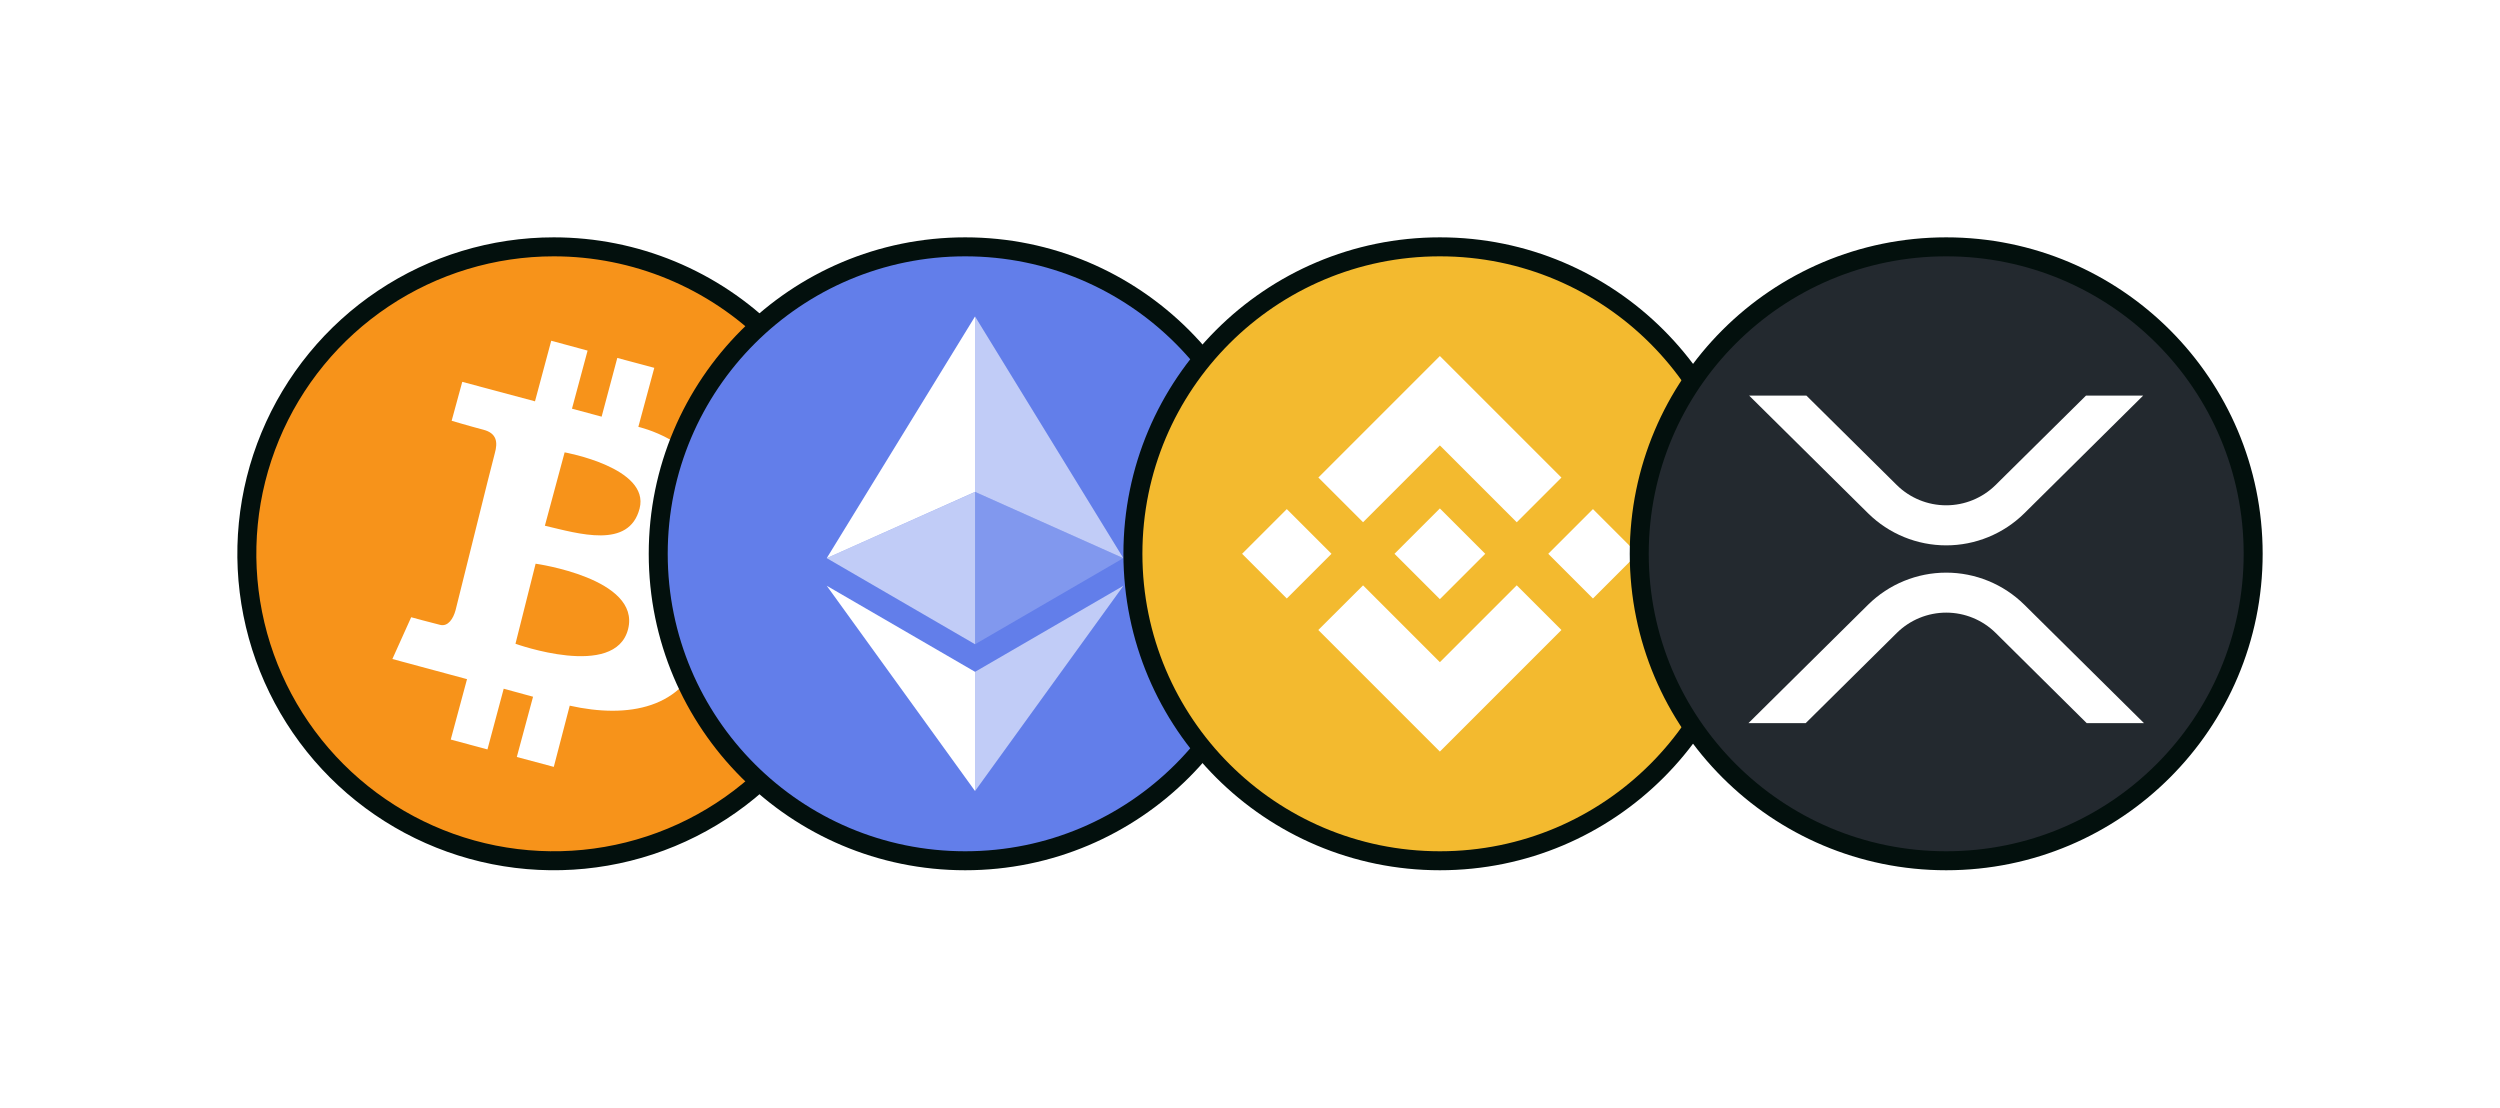 <svg width="158" height="70" viewBox="0 0 158 70" fill="none" xmlns="http://www.w3.org/2000/svg">
<g filter="url(#filter0_d_14_354)">
<path d="M54.4 31C54.4 34.837 53.262 38.588 51.13 41.778C48.999 44.968 45.969 47.455 42.424 48.923C38.879 50.392 34.978 50.776 31.215 50.027C27.452 49.279 23.995 47.431 21.282 44.718C18.569 42.005 16.721 38.548 15.973 34.785C15.224 31.021 15.608 27.121 17.077 23.576C18.545 20.031 21.032 17.001 24.222 14.87C27.412 12.738 31.163 11.6 35 11.6C40.145 11.6 45.08 13.644 48.718 17.282C52.356 20.92 54.4 25.855 54.4 31Z" fill="#F7931A" stroke="#03100D" stroke-width="1.2"/>
<path fill-rule="evenodd" clip-rule="evenodd" d="M29.215 20.133L33.811 21.364L34.838 17.535L37.136 18.158L36.149 21.829L38.023 22.333L39.013 18.622L41.351 19.247L40.343 22.978C40.343 22.978 44.162 23.824 45.06 26.929C45.958 30.035 43.085 31.666 42.198 31.727C42.198 31.727 45.544 33.562 44.395 37.171C43.245 40.78 39.718 41.426 36.007 40.598L35 44.467L32.662 43.842L33.689 40.033L31.834 39.527L30.807 43.364L28.487 42.74L29.516 38.922L24.798 37.649L25.987 35.009C25.987 35.009 27.318 35.373 27.822 35.493C28.325 35.613 28.649 35.089 28.791 34.566C28.933 34.042 31.069 25.364 31.271 24.649C31.473 23.935 31.391 23.377 30.544 23.157C29.696 22.936 28.544 22.593 28.544 22.593L29.215 20.133ZM33.851 31.626L32.578 36.686C32.578 36.686 38.889 38.964 39.696 35.758C40.504 32.553 33.851 31.626 33.851 31.626ZM34.436 29.226L35.685 24.589C35.685 24.589 41.089 25.556 40.423 28.137C39.758 30.716 36.573 29.727 34.436 29.226Z" fill="white"/>
</g>
<g filter="url(#filter1_d_14_354)">
<path d="M80.4 31C80.4 41.714 71.714 50.4 61 50.4C50.286 50.4 41.6 41.714 41.6 31C41.6 20.286 50.286 11.6 61 11.6C71.714 11.6 80.4 20.286 80.4 31Z" fill="#627EEA" stroke="#03100D" stroke-width="1.2"/>
<path d="M61.623 16V27.087L70.994 31.275L61.623 16Z" fill="white" fill-opacity="0.602"/>
<path d="M61.623 16L52.25 31.275L61.623 27.087V16Z" fill="white"/>
<path d="M61.623 38.46V45.994L71 33.02L61.623 38.46Z" fill="white" fill-opacity="0.602"/>
<path d="M61.623 45.994V38.459L52.25 33.02L61.623 45.994Z" fill="white"/>
<path d="M61.623 36.716L70.994 31.275L61.623 27.09V36.716Z" fill="white" fill-opacity="0.2"/>
<path d="M52.25 31.275L61.623 36.716V27.09L52.25 31.275Z" fill="white" fill-opacity="0.602"/>
</g>
<g filter="url(#filter2_d_14_354)">
<path d="M110.4 31C110.4 41.714 101.714 50.4 91 50.4C80.286 50.4 71.6 41.714 71.6 31C71.6 20.286 80.286 11.6 91 11.6C101.714 11.6 110.4 20.286 110.4 31Z" fill="#F3BA2F" stroke="#03100D" stroke-width="1.2"/>
<path d="M86.145 29.005L91 24.15L95.858 29.008L98.683 26.183L91 18.5L83.32 26.18L86.145 29.005ZM78.5 31L81.325 28.175L84.15 31L81.325 33.825L78.5 31ZM86.145 32.995L91 37.85L95.858 32.992L98.683 35.816L91 43.5L83.32 35.82L83.316 35.816L86.145 32.995ZM97.85 31L100.675 28.175L103.5 31L100.675 33.825L97.85 31ZM93.865 30.997H93.868V31L91 33.867L88.136 31.005L88.131 31L88.136 30.996L88.638 30.494L88.881 30.25L91 28.133L93.866 30.999L93.865 30.997Z" fill="white"/>
</g>
<g filter="url(#filter3_d_14_354)">
<path d="M142.4 31C142.4 41.714 133.714 50.4 123 50.4C112.286 50.4 103.6 41.714 103.6 31C103.6 20.286 112.286 11.6 123 11.6C133.714 11.6 142.4 20.286 142.4 31Z" fill="#23292F" stroke="#03100D" stroke-width="1.2"/>
<path d="M131.837 21H135.45L127.931 28.446C126.617 29.741 124.845 30.467 123 30.467C121.155 30.467 119.383 29.741 118.069 28.446L110.544 21H114.163L119.875 26.654C120.707 27.475 121.829 27.935 122.998 27.935C124.166 27.935 125.288 27.475 126.12 26.654L131.837 21ZM114.119 41.704H110.5L118.069 34.212C119.383 32.917 121.155 32.191 123 32.191C124.845 32.191 126.617 32.917 127.931 34.212L135.5 41.703H131.881L126.125 36C125.293 35.179 124.171 34.718 123.003 34.718C121.834 34.718 120.712 35.179 119.88 36L114.118 41.704H114.119Z" fill="white"/>
</g>
<defs>
<filter id="filter0_d_14_354" x="0" y="0" width="70" height="70" filterUnits="userSpaceOnUse" color-interpolation-filters="sRGB">
<feFlood flood-opacity="0" result="BackgroundImageFix"/>
<feColorMatrix in="SourceAlpha" type="matrix" values="0 0 0 0 0 0 0 0 0 0 0 0 0 0 0 0 0 0 127 0" result="hardAlpha"/>
<feOffset dy="4"/>
<feGaussianBlur stdDeviation="7.5"/>
<feComposite in2="hardAlpha" operator="out"/>
<feColorMatrix type="matrix" values="0 0 0 0 0.012 0 0 0 0 0.063 0 0 0 0 0.051 0 0 0 0.71 0"/>
<feBlend mode="normal" in2="BackgroundImageFix" result="effect1_dropShadow_14_354"/>
<feBlend mode="normal" in="SourceGraphic" in2="effect1_dropShadow_14_354" result="shape"/>
</filter>
<filter id="filter1_d_14_354" x="26" y="0" width="70" height="70" filterUnits="userSpaceOnUse" color-interpolation-filters="sRGB">
<feFlood flood-opacity="0" result="BackgroundImageFix"/>
<feColorMatrix in="SourceAlpha" type="matrix" values="0 0 0 0 0 0 0 0 0 0 0 0 0 0 0 0 0 0 127 0" result="hardAlpha"/>
<feOffset dy="4"/>
<feGaussianBlur stdDeviation="7.5"/>
<feComposite in2="hardAlpha" operator="out"/>
<feColorMatrix type="matrix" values="0 0 0 0 0.012 0 0 0 0 0.063 0 0 0 0 0.051 0 0 0 0.71 0"/>
<feBlend mode="normal" in2="BackgroundImageFix" result="effect1_dropShadow_14_354"/>
<feBlend mode="normal" in="SourceGraphic" in2="effect1_dropShadow_14_354" result="shape"/>
</filter>
<filter id="filter2_d_14_354" x="56" y="0" width="70" height="70" filterUnits="userSpaceOnUse" color-interpolation-filters="sRGB">
<feFlood flood-opacity="0" result="BackgroundImageFix"/>
<feColorMatrix in="SourceAlpha" type="matrix" values="0 0 0 0 0 0 0 0 0 0 0 0 0 0 0 0 0 0 127 0" result="hardAlpha"/>
<feOffset dy="4"/>
<feGaussianBlur stdDeviation="7.5"/>
<feComposite in2="hardAlpha" operator="out"/>
<feColorMatrix type="matrix" values="0 0 0 0 0.012 0 0 0 0 0.063 0 0 0 0 0.051 0 0 0 0.71 0"/>
<feBlend mode="normal" in2="BackgroundImageFix" result="effect1_dropShadow_14_354"/>
<feBlend mode="normal" in="SourceGraphic" in2="effect1_dropShadow_14_354" result="shape"/>
</filter>
<filter id="filter3_d_14_354" x="88" y="0" width="70" height="70" filterUnits="userSpaceOnUse" color-interpolation-filters="sRGB">
<feFlood flood-opacity="0" result="BackgroundImageFix"/>
<feColorMatrix in="SourceAlpha" type="matrix" values="0 0 0 0 0 0 0 0 0 0 0 0 0 0 0 0 0 0 127 0" result="hardAlpha"/>
<feOffset dy="4"/>
<feGaussianBlur stdDeviation="7.5"/>
<feComposite in2="hardAlpha" operator="out"/>
<feColorMatrix type="matrix" values="0 0 0 0 0.012 0 0 0 0 0.063 0 0 0 0 0.051 0 0 0 0.71 0"/>
<feBlend mode="normal" in2="BackgroundImageFix" result="effect1_dropShadow_14_354"/>
<feBlend mode="normal" in="SourceGraphic" in2="effect1_dropShadow_14_354" result="shape"/>
</filter>
</defs>
</svg>

